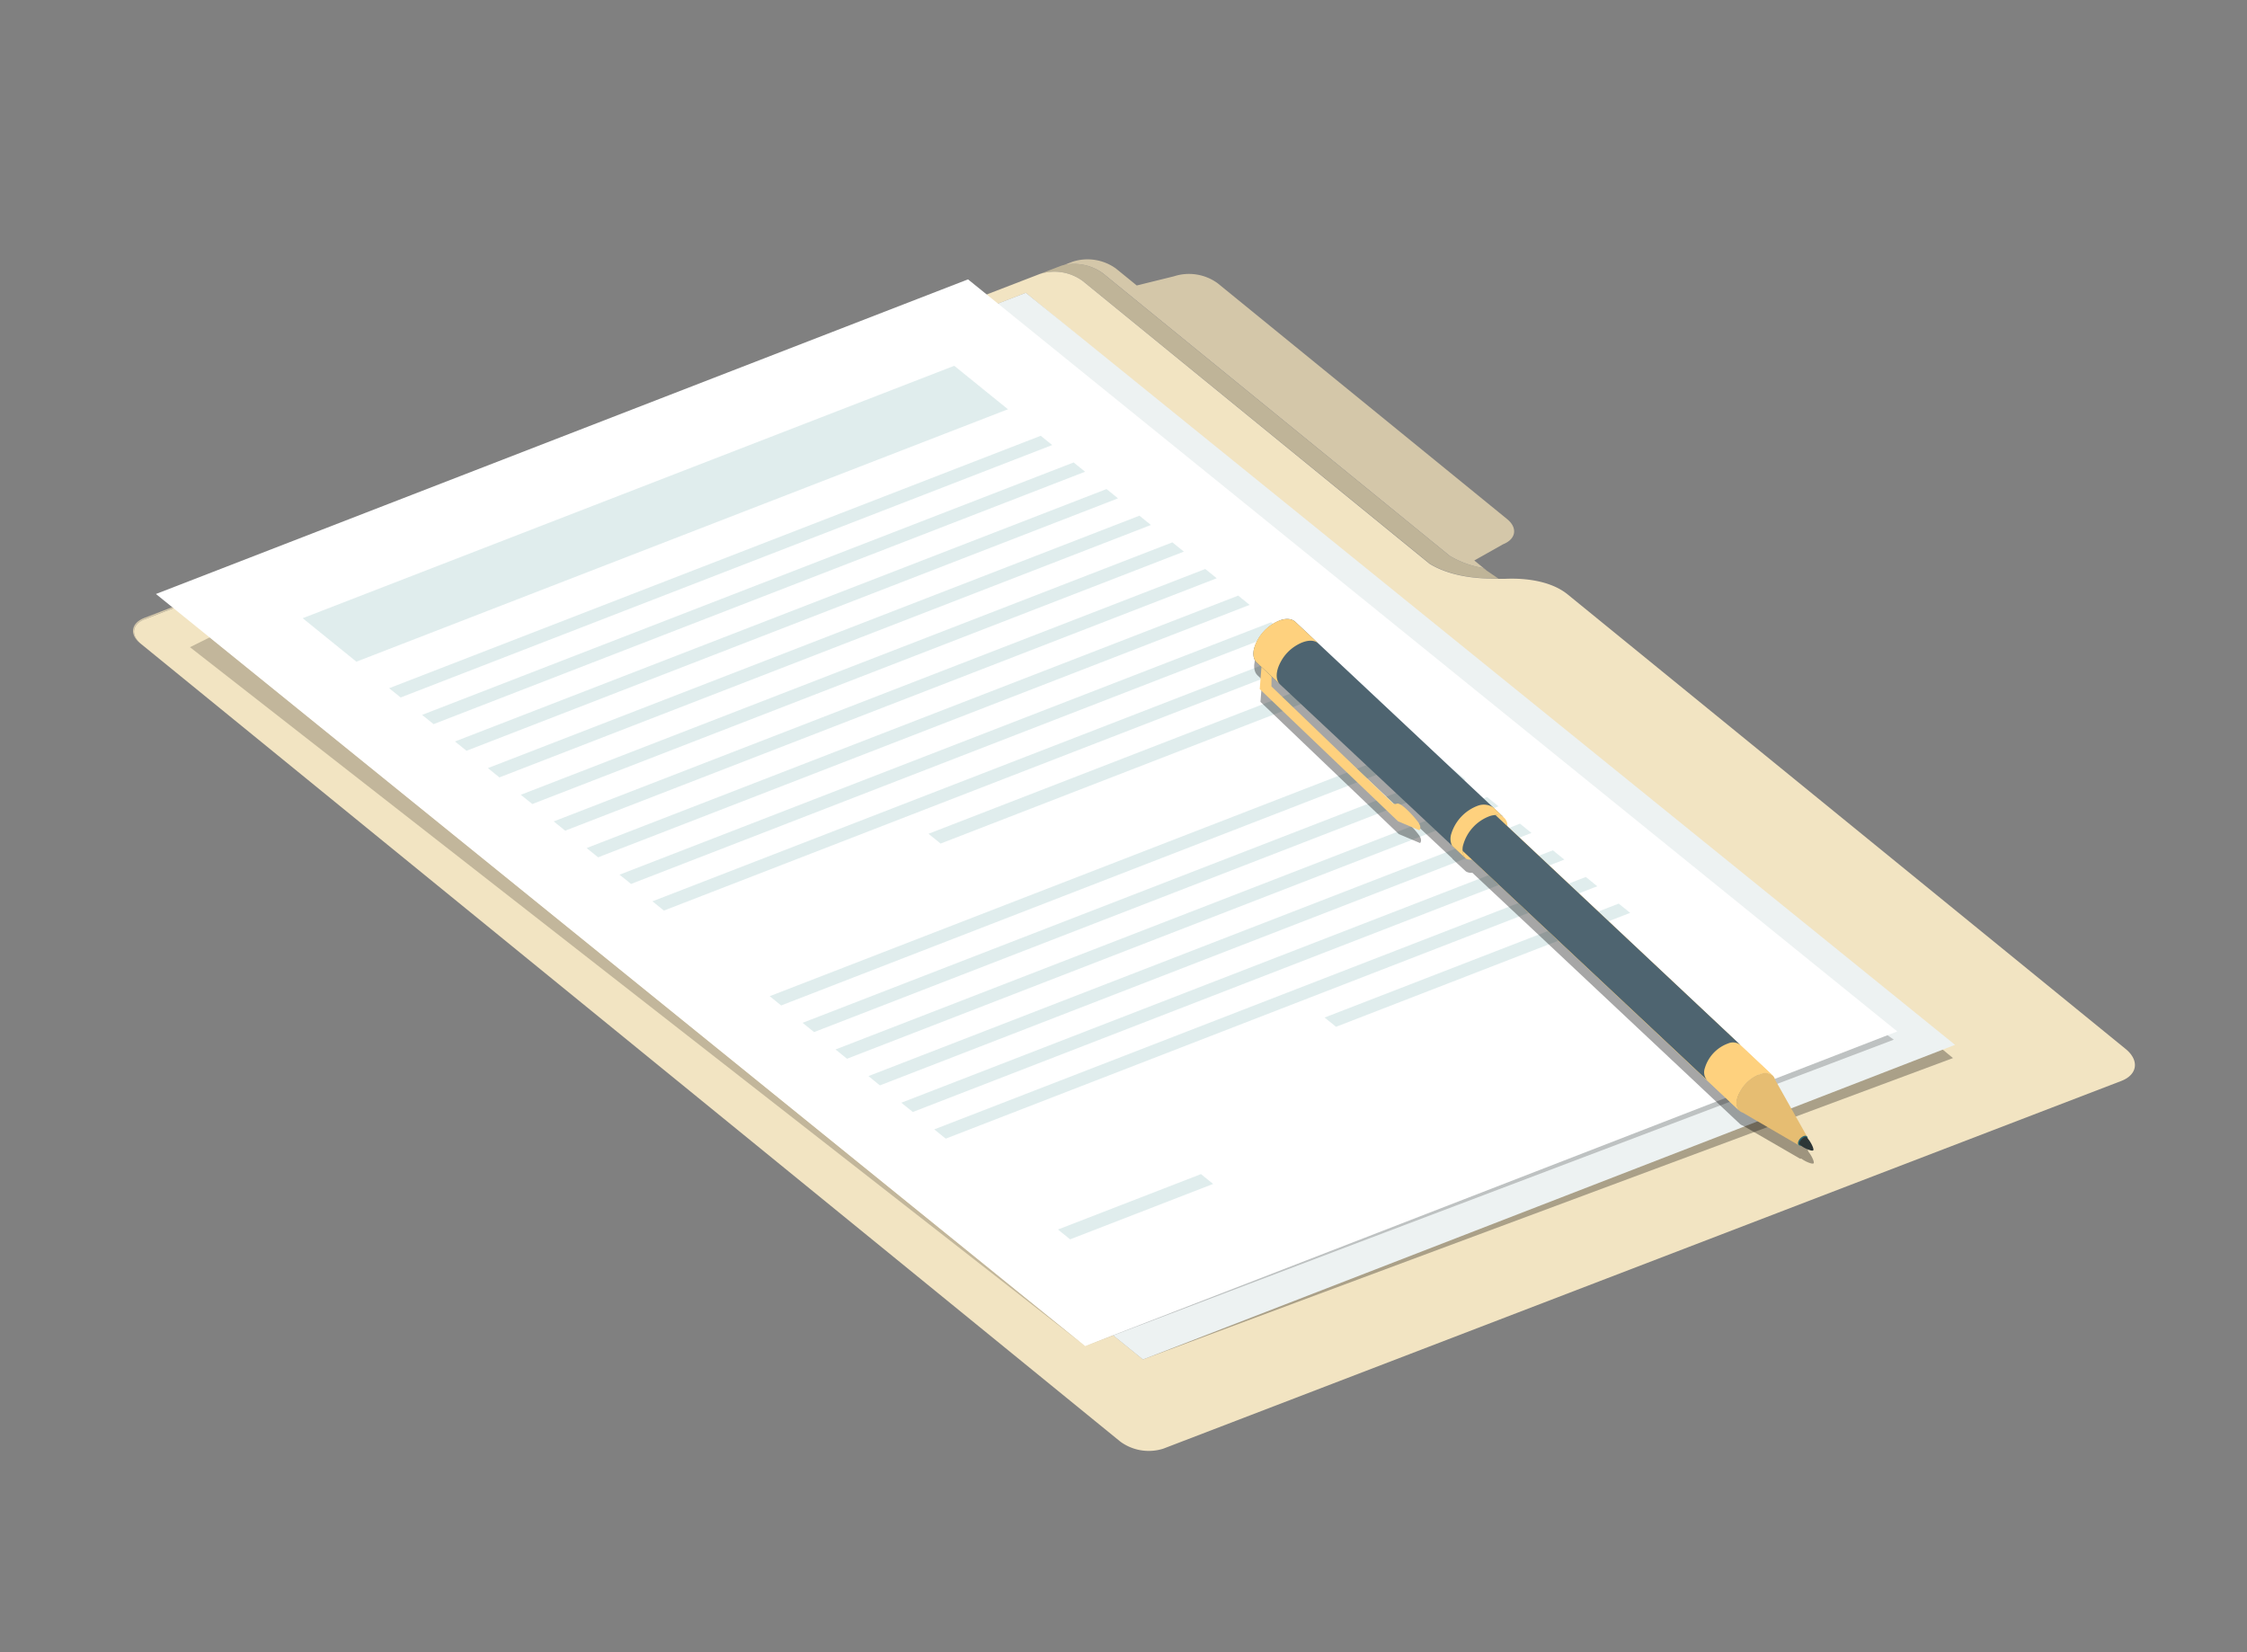<svg xmlns="http://www.w3.org/2000/svg" viewBox="0 0 679.98 500"><rect x="0" y="0" width="679.98" height="500" fill="#808080" stroke="none"/><defs><style>.cls-1{isolation:isolate;}.cls-2,.cls-6{opacity:0.3;}.cls-12,.cls-2,.cls-6{mix-blend-mode:multiply;}.cls-3{fill:#bfb498;}.cls-4{fill:#d4c7a9;}.cls-5{fill:#f2e4c2;}.cls-7{fill:#edf2f2;}.cls-8{opacity:0.2;}.cls-9{fill:#fff;}.cls-10{opacity:0.5;}.cls-11{fill:#c2dcdc;}.cls-12{opacity:0.35;}.cls-13{opacity:0.15;}.cls-14{fill:#fed17e;}.cls-15{fill:#4e6470;}.cls-16{fill:#e6bd72;}.cls-17{fill:#2c6771;}.cls-18{fill:#2d3636;}</style></defs><title>documenti</title><g class="cls-1"><g id="Layer_1" data-name="Layer 1"><path class="cls-2" d="M327,89.12a15.56,15.56,0,0,1,4.23,1.07A15.56,15.56,0,0,0,327,89.12Zm7.17,2.74s0,0,0,0S334.21,91.88,334.2,91.86Zm115,89.19c-.66-.13-1.28-.27-1.88-.41s-1.17-.31-1.72-.47c.55.16,1.12.32,1.72.47s1.22.28,1.88.41l.19.13Z"/><path class="cls-2" d="M447.3,180.64c.6.14,1.22.28,1.88.41l.19.13-.19-.13C448.52,180.92,447.9,180.78,447.3,180.64Z"/><g class="cls-1"><path class="cls-3" d="M448.68,171.87a29.58,29.58,0,0,1-10-3.66L333.75,82.72a14.75,14.75,0,0,0-11.86-2.52,10.23,10.23,0,0,0-1.11.35L278.86,96.72,49.47,185.21,314.73,82.9a14.46,14.46,0,0,1,13,2.17l104.94,85.48c3.12,1.93,8.66,4.21,17.6,4.47l3.21.09-3.57-2.43Z"/><path class="cls-4" d="M42.39,194.63l68.5,55.81-68.12-55.5c-3.3-2.68-2.84-6.05,1-7.54l6.05-2.35,229-88.33L43.64,187C39.66,188.54,39.1,192,42.39,194.63Z"/></g><path class="cls-5" d="M643.25,317.43,474.41,179.89c-4.22-3.44-11-5.08-19-4.73l-2,0-3.21-.09c-8.94-.26-14.48-2.54-17.6-4.47L327.7,85.07a14.46,14.46,0,0,0-13-2.17L49.47,185.21l-5.7,2.2c-3.84,1.48-4.3,4.85-1,7.53l68.12,55.5L339,436.23a14.53,14.53,0,0,0,13,2.17L642,327.09C646.87,325.18,647.46,320.86,643.25,317.43Z"/><path class="cls-4" d="M456.05,157.06,368.46,85.7a14.75,14.75,0,0,0-13.22-2.08L344,86.39l-6.26-5.1a14.7,14.7,0,0,0-13.21-2.08l-2.59,1a14.75,14.75,0,0,1,11.86,2.52l104.93,85.49a29.58,29.58,0,0,0,10,3.66l1.2.81-3.78-3.08,8.71-4.91C458.78,163.15,459.35,159.73,456.05,157.06Z"/><g class="cls-6"><polygon points="64.68 183.81 345.88 411.4 591.01 320.19 310.43 88.6 64.68 183.81"/></g><polygon class="cls-7" points="64.68 183.81 345.88 411.4 591.63 316.19 310.43 88.6 64.68 183.81"/><polygon class="cls-8" points="57.49 195.85 328.39 407.34 63.51 192.85 57.49 195.85"/><polygon class="cls-8" points="328.39 407.34 573.1 314.62 566.9 310.21 328.39 407.34"/><polygon class="cls-9" points="47.19 179.75 328.39 407.34 574.14 312.13 292.94 84.54 47.19 179.75"/><g class="cls-10"><polygon class="cls-11" points="320.15 372.07 323.83 375.05 367.12 358.28 363.44 355.3 320.15 372.07"/><g class="cls-1"><polygon class="cls-11" points="147.64 232.44 151.12 235.26 348.29 158.87 344.82 156.05 147.64 232.44"/><polygon class="cls-11" points="167.56 248.57 171.03 251.38 368.21 174.99 364.74 172.18 167.56 248.57"/><polygon class="cls-11" points="177.52 256.63 180.99 259.44 378.17 183.05 374.7 180.24 177.52 256.63"/><polygon class="cls-11" points="187.48 264.69 190.96 267.5 388.13 191.11 384.66 188.3 187.48 264.69"/><polygon class="cls-11" points="400.84 307.92 404.31 310.73 493.32 276.25 489.85 273.44 400.84 307.92"/><polygon class="cls-11" points="232.92 301.46 236.39 304.27 433.57 227.88 430.1 225.07 232.92 301.46"/><polygon class="cls-11" points="242.87 309.52 246.35 312.33 443.53 235.94 440.05 233.13 242.87 309.52"/><polygon class="cls-11" points="262.8 325.64 266.27 328.46 463.45 252.06 459.97 249.25 262.8 325.64"/><polygon class="cls-11" points="91.59 187.08 107.85 200.24 305.03 123.85 288.77 110.69 91.59 187.08"/><polygon class="cls-11" points="117.76 208.26 121.24 211.07 318.42 134.68 314.94 131.87 117.76 208.26"/><polygon class="cls-11" points="137.68 224.38 141.16 227.2 338.33 150.81 334.86 147.99 137.68 224.38"/><polygon class="cls-11" points="280.97 252.31 284.64 255.28 408.25 207.4 404.58 204.42 280.97 252.31"/><polygon class="cls-11" points="157.6 240.51 161.08 243.32 358.26 166.93 354.78 164.12 157.6 240.51"/><polygon class="cls-11" points="197.44 272.75 200.91 275.56 398.09 199.17 394.62 196.36 197.44 272.75"/><polygon class="cls-11" points="252.84 317.58 256.31 320.4 453.49 244.01 450.01 241.19 252.84 317.58"/><polygon class="cls-11" points="272.75 333.7 276.23 336.51 473.4 260.13 469.93 257.31 272.75 333.7"/><polygon class="cls-11" points="282.71 341.77 286.19 344.58 483.37 268.19 479.89 265.38 282.71 341.77"/></g><polygon class="cls-11" points="127.73 216.33 131.2 219.14 328.38 142.75 324.9 139.94 127.73 216.33"/></g><path class="cls-12" d="M547.16,348.43a.85.85,0,0,0,0-.33v0l-9.79-17.43a2.67,2.67,0,0,0-.71-1.21h0l-.17-.17L526.62,320c.07.06.16.09.23.16L456.27,254a3.31,3.31,0,0,0-.23-1.54,3,3,0,0,0-.7-1s0,0,0,0l-.1-.1,0,0-.42-.4-2.63-2.51s-.11-.06-.15-.1L399,198.56l.21.16-7.06-6.58a3,3,0,0,0-.71-.48l-.23-.1a3.48,3.48,0,0,0-.69-.2l-.23-.05a5,5,0,0,0-1,0l-.23,0a6.94,6.94,0,0,0-.95.19l-.19,0-.18.07a10.92,10.92,0,0,0-1.06.41l-.17.07c-.41.2-.82.42-1.25.68a12.94,12.94,0,0,0-4.47,4.71,14.19,14.19,0,0,0-.63,1.32l-.08.23a10.3,10.3,0,0,0-.34,1c0,.06-.05.13-.06.19s0,.12,0,.18a5.93,5.93,0,0,0-.14,1,1.23,1.23,0,0,0,0,.19,4.69,4.69,0,0,0,.08,1,1.68,1.68,0,0,0,.06.24,3.2,3.2,0,0,0,.23.66c0,.08.07.15.11.22a3.18,3.18,0,0,0,.51.68l1.43,1.34-.52,6.71,41.85,40,6.44,2.72s.87-.77-.36-2.45-5.22-6.14-6.48-5.56a1.13,1.13,0,0,1-1.34-.32L384.9,211.68l.05-3,54.59,51.16,0,.09,4.12,3.83-.05-.07.09.08s0-.06-.06-.08a.48.48,0,0,0,.11.09,2.77,2.77,0,0,0,1.78.31l21,19.69,59.95,56.3h0a2.77,2.77,0,0,0,1,.58l17,9.83,0,0,.2.12v0a1.06,1.06,0,0,0,.44,0c1.12.89,3.62,1.94,3.76,1.33S548,349.33,547.16,348.43Z"/><path class="cls-13" d="M536.44,329.26l.17.17C535.9,328.75,535.86,328.72,536.44,329.26Z"/><path class="cls-14" d="M446.53,249.46c-6.16,4.76-4,9.65-2.9,10.35,3.46,2.19,14.37-6.63,12.27-11.34C455.23,247,452.69,244.7,446.53,249.46Z"/><g class="cls-1"><path class="cls-14" d="M387.1,188.15a11.43,11.43,0,0,0-7.13,7.53,3.64,3.64,0,0,0,.71,3.6L526.36,336.11a3.64,3.64,0,0,1-.7-3.6,11.45,11.45,0,0,1,7.12-7.54,3.66,3.66,0,0,1,3.69.51L390.78,188.65A3.66,3.66,0,0,0,387.1,188.15Z"/><path class="cls-14" d="M387.1,188.15a11.43,11.43,0,0,0-7.13,7.53,3.64,3.64,0,0,0,.71,3.6L526.36,336.11a3.64,3.64,0,0,1-.7-3.6,11.45,11.45,0,0,1,7.12-7.54,3.66,3.66,0,0,1,3.69.51L390.78,188.65A3.66,3.66,0,0,0,387.1,188.15Z"/><path class="cls-15" d="M391.4,192.45a11.43,11.43,0,0,0-7.12,7.54,4.12,4.12,0,0,0,.25,3L516.6,326.88a3.64,3.64,0,0,1-.7-3.6,11.4,11.4,0,0,1,7.12-7.54,3.66,3.66,0,0,1,3.69.51L395.49,193.1A4.5,4.5,0,0,0,391.4,192.45Z"/></g><path class="cls-16" d="M536.47,325.48h0a3.66,3.66,0,0,0-3.69-.51,11.45,11.45,0,0,0-7.12,7.54,3.64,3.64,0,0,0,.7,3.6h0a2.49,2.49,0,0,0,1,.58l17.18,10,2.43-2.53-9.8-17.43A2.7,2.7,0,0,0,536.47,325.48Z"/><path class="cls-17" d="M545.91,343.76a2.83,2.83,0,0,0-1.77,1.87c-.19.8.3,1.26,1.09,1a2.83,2.83,0,0,0,1.77-1.87C547.19,344,546.7,343.52,545.91,343.76Z"/><path class="cls-18" d="M546.25,344.05a2.88,2.88,0,0,0-1.78,1.88c-.18.8,4.11,2.88,4.3,2.08S547,343.82,546.25,344.05Z"/><path class="cls-14" d="M422.66,243.21a1.12,1.12,0,0,1-1.34-.32l-36.56-35.17.06-4.47-3-2.41-.6,7.69,41.85,40,6.44,2.71s.87-.76-.36-2.45S423.91,242.64,422.66,243.21Z"/><path class="cls-15" d="M387.72,187.6a13.22,13.22,0,0,0-8.23,8.72c-.44,1.85-.1,3.3.81,4.17l63.28,59.3c-.9-.86-1.25-2.31-.81-4.16a13.21,13.21,0,0,1,8.24-8.72c1.85-.55,3.21-.36,4.13.51L392,188.19C391.07,187.32,389.57,187.05,387.72,187.6Z"/><path class="cls-14" d="M385.06,188.84a12.94,12.94,0,0,0-4.47,4.71c-1.74,3.16-1.61,5.68-.29,6.94l7.05,6.57c-1.32-1.25-1.44-3.77.3-6.93a12.78,12.78,0,0,1,4.47-4.71c3.07-1.91,5.6-1.91,6.92-.65L392,188.19C390.66,186.93,388.13,186.94,385.06,188.84Z"/><path class="cls-14" d="M447.37,243.77a13.2,13.2,0,0,0-8.23,8.71,4.79,4.79,0,0,0,.29,3.47l4.12,3.84a4.52,4.52,0,0,1-.74-4.18,13,13,0,0,1,8.15-8.69c1.85-.55,3.34-.29,4.26.58l-3.12-3A5.18,5.18,0,0,0,447.37,243.77Z"/></g></g></svg>